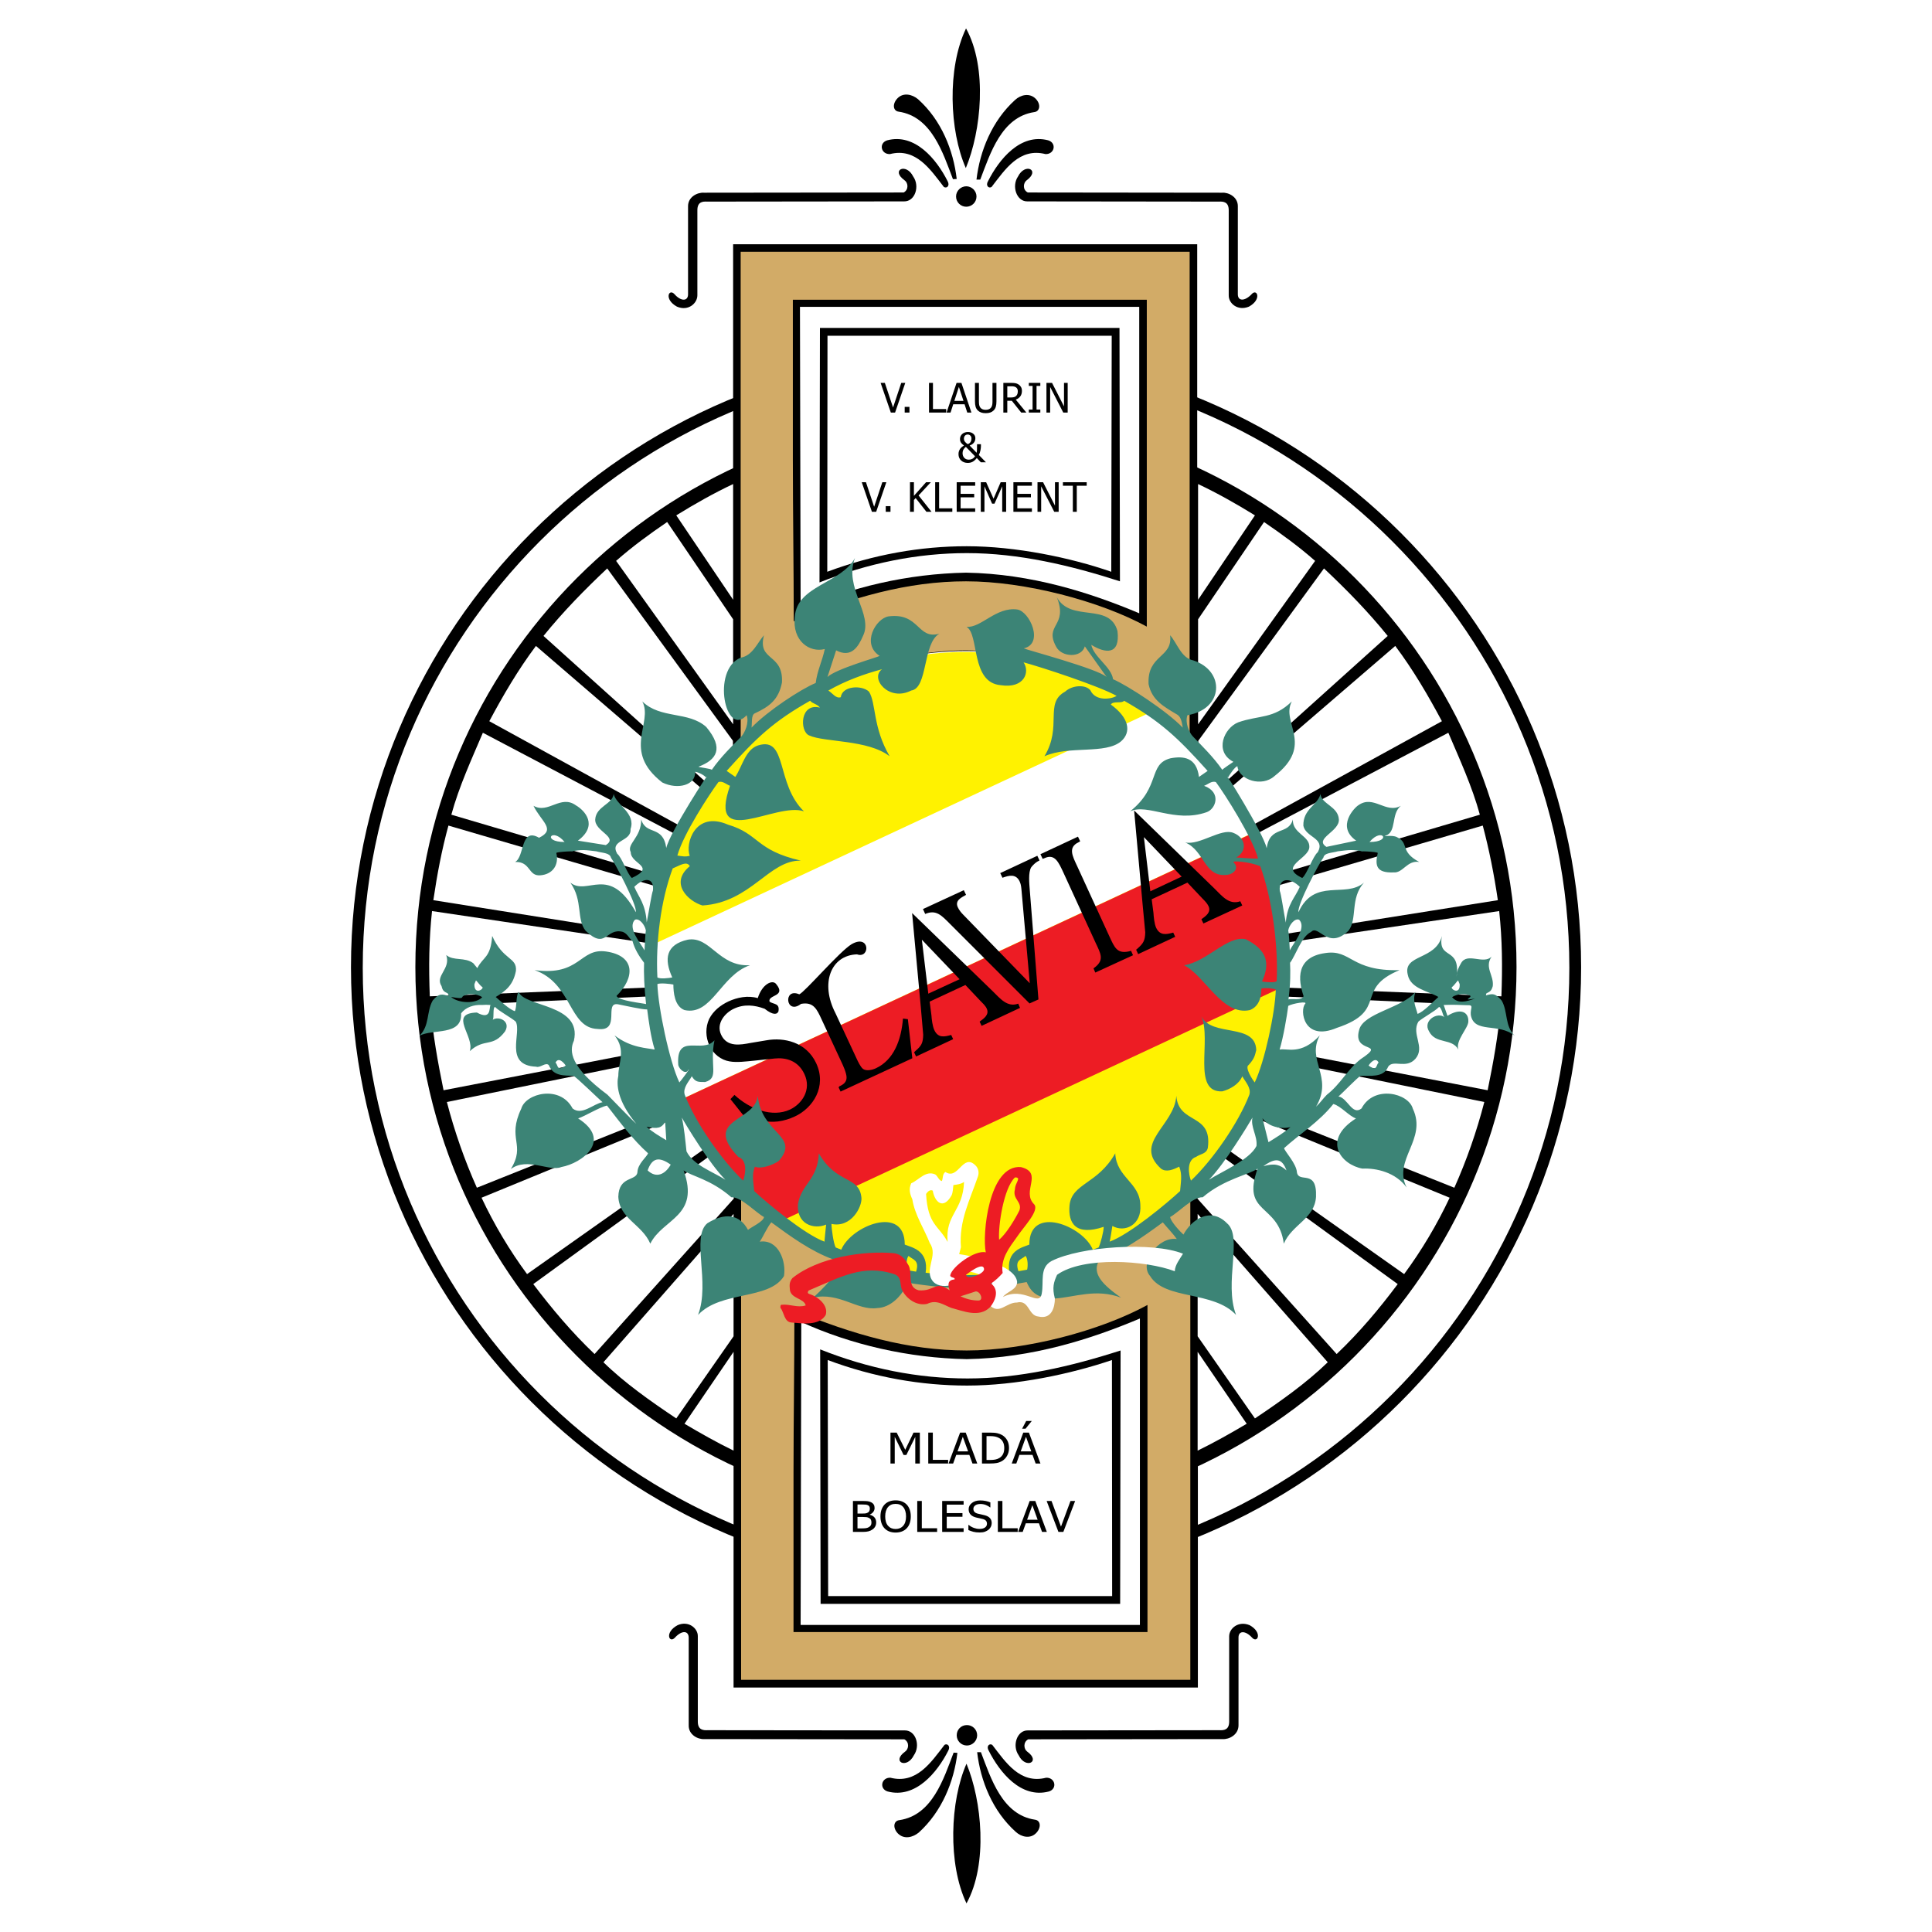 <?xml version="1.0" encoding="utf-8"?>
<!-- Generator: Adobe Illustrator 13.0.0, SVG Export Plug-In . SVG Version: 6.00 Build 14948)  -->
<!DOCTYPE svg PUBLIC "-//W3C//DTD SVG 1.0//EN" "http://www.w3.org/TR/2001/REC-SVG-20010904/DTD/svg10.dtd">
<svg version="1.0" id="Layer_1" xmlns="http://www.w3.org/2000/svg" xmlns:xlink="http://www.w3.org/1999/xlink" x="0px" y="0px"
	 width="192.756px" height="192.756px" viewBox="0 0 192.756 192.756" enable-background="new 0 0 192.756 192.756"
	 xml:space="preserve">
<g>
	<polygon fill-rule="evenodd" clip-rule="evenodd" fill="#FFFFFF" points="0,0 192.756,0 192.756,192.756 0,192.756 0,0 	"/>
	<path fill-rule="evenodd" clip-rule="evenodd" d="M96.383,41.538c30.24,0,54.92,24.679,54.92,54.941s-24.68,54.942-54.92,54.942
		c-30.262,0-54.942-24.68-54.942-54.942S66.121,41.538,96.383,41.538L96.383,41.538z M96.383,64.954
		c17.346,0,31.525,14.156,31.525,31.547c0,17.347-14.18,31.525-31.525,31.525c-17.369,0-31.525-14.179-31.525-31.525
		C64.858,79.11,79.014,64.954,96.383,64.954L96.383,64.954z"/>
	<path fill-rule="evenodd" clip-rule="evenodd" d="M96.405,36.332c33.121,0,60.169,27.049,60.169,60.236
		c0,33.142-27.049,60.192-60.169,60.192c-33.187,0-60.214-27.05-60.214-60.192C36.19,63.381,63.218,36.332,96.405,36.332
		L96.405,36.332z M96.383,35.135c33.785,0,61.365,27.56,61.365,61.366s-27.58,61.389-61.365,61.389
		c-33.807,0-61.366-27.582-61.366-61.389S62.576,35.135,96.383,35.135L96.383,35.135z"/>
	<path fill-rule="evenodd" clip-rule="evenodd" d="M73.144,24.368v50.976c6.048-6.89,14.643-10.457,23.35-10.545
		c10.944,0.089,18.034,5.162,22.952,10.545V24.368H73.144L73.144,24.368z"/>
	<path fill-rule="evenodd" clip-rule="evenodd" fill="#D2AB67" d="M73.896,25.122v49.492c5.516-6.469,14.799-9.726,22.486-9.726
		c7.244,0,19.43,4.652,22.309,9.726V25.122H73.896L73.896,25.122z"/>
	<path fill-rule="evenodd" clip-rule="evenodd" d="M79.103,29.907c0,5.295,0,10.59,0,15.884c0,5.295,0.089,10.9,0.089,16.194
		c5.804-2.371,11.32-3.987,17.191-3.987s13.314,1.949,18.033,4.519v-32.61H79.103L79.103,29.907z"/>
	<path fill-rule="evenodd" clip-rule="evenodd" fill="#FFFFFF" d="M79.812,30.616l0.066,30.218c4.962-2.26,10.701-3.589,16.505-3.7
		c6.535,0.111,12.449,2.016,17.279,4.054V30.616H79.812L79.812,30.616z"/>
	<path fill-rule="evenodd" clip-rule="evenodd" d="M81.806,32.72l-0.044,25.388c4.852-1.927,9.77-2.924,14.71-2.924
		c5.162,0,10.324,1.218,15.265,2.813l-0.045-25.278H81.806L81.806,32.72z"/>
	<path fill-rule="evenodd" clip-rule="evenodd" fill="#FFFFFF" d="M82.559,33.496l-0.022,23.549
		c4.608-1.728,9.327-2.547,13.912-2.547c4.874,0,10.346,1.13,14.422,2.547l0.045-23.549H82.559L82.559,33.496z"/>
	<path fill-rule="evenodd" clip-rule="evenodd" d="M101.566,17.611c-0.664,0.975-0.133,2.503,0.93,2.481l19.098,0.022
		c0.465-0.022,0.996,0.022,0.996,0.864v8.485c-0.021,0.797,0.887,1.595,2.018,1.13c1.328-0.731,0.797-1.861,0.266-1.241
		c-0.688,0.731-1.396,0.709-1.375-0.022v-8.729c0.023-0.953-0.93-1.417-1.551-1.374l-19.406-0.022
		c-0.553-0.288-0.443-0.975-0.111-1.219C103.826,16.969,102.275,16.193,101.566,17.611L101.566,17.611z M91.11,17.611
		c0.687,0.975,0.178,2.503-0.908,2.481l-19.65,0.022c-0.465-0.022-0.975,0.022-0.975,0.864v8.485c0,0.797-0.908,1.617-2.038,1.13
		c-1.33-0.731-0.798-1.861-0.244-1.241c0.665,0.753,1.374,0.709,1.352-0.022v-8.729c-0.022-0.953,0.931-1.417,1.573-1.374
		l19.939-0.022c0.531-0.288,0.443-0.975,0.088-1.219C88.828,16.969,90.401,16.193,91.11,17.611L91.11,17.611z"/>
	<path fill-rule="evenodd" clip-rule="evenodd" d="M96.36,16.77c-1.639-3.722-1.883-9.969,0.022-13.935
		C98.553,6.778,97.889,13.092,96.36,16.77L96.36,16.77z"/>
	<path fill-rule="evenodd" clip-rule="evenodd" d="M95.452,17.855l-0.376,0.022c-0.997-2.614-2.127-6.247-5.406-6.734
		c-0.576-0.067-0.665-0.775-0.133-1.33c0.598-0.62,1.484-0.398,2.061,0.089C93.923,11.984,95.12,14.997,95.452,17.855L95.452,17.855
		z"/>
	<path fill-rule="evenodd" clip-rule="evenodd" d="M97.424,17.921H97.8c0.997-2.614,2.127-6.248,5.383-6.735
		c0.576-0.066,0.688-0.775,0.154-1.329c-0.619-0.621-1.506-0.398-2.059,0.111C98.975,12.051,97.756,15.063,97.424,17.921
		L97.424,17.921z"/>
	<path fill-rule="evenodd" clip-rule="evenodd" d="M94.544,18.077c0.244,0.443-0.066,0.753-0.376,0.576
		c-1.352-1.75-2.792-3.944-5.384-3.279c-0.908,0.022-1.13-1.108-0.266-1.374C91.288,13.269,93.437,15.883,94.544,18.077
		L94.544,18.077z"/>
	<path fill-rule="evenodd" clip-rule="evenodd" d="M98.576,18.077c-0.266,0.443,0.066,0.753,0.354,0.576
		c1.352-1.75,2.77-3.944,5.385-3.279c0.908,0.022,1.129-1.108,0.266-1.374C101.811,13.269,99.684,15.883,98.576,18.077
		L98.576,18.077z"/>
	<path fill-rule="evenodd" clip-rule="evenodd" d="M96.405,18.586c0.554,0,1.02,0.465,1.02,1.019c0,0.576-0.466,1.02-1.02,1.02
		s-1.019-0.443-1.019-1.02C95.386,19.051,95.851,18.586,96.405,18.586L96.405,18.586z"/>
	<path fill-rule="evenodd" clip-rule="evenodd" d="M73.188,168.368v-50.976c6.07,6.89,14.666,10.456,23.372,10.545
		c10.923-0.089,18.034-5.162,22.952-10.545v50.976H73.188L73.188,168.368z"/>
	<path fill-rule="evenodd" clip-rule="evenodd" fill="#D2AB67" d="M73.941,167.593v-49.47c5.516,6.47,14.799,9.726,22.508,9.726
		c7.223,0,19.428-4.652,22.309-9.726v49.47H73.941L73.941,167.593z"/>
	<path fill-rule="evenodd" clip-rule="evenodd" d="M79.169,162.83c0-5.295,0-10.59,0-15.885s0.089-10.899,0.089-16.194
		c5.804,2.371,11.298,3.987,17.191,3.987c5.872,0,13.293-1.949,18.034-4.541v32.633H79.169L79.169,162.83z"/>
	<path fill-rule="evenodd" clip-rule="evenodd" fill="#FFFFFF" d="M79.878,162.121l0.066-30.218c4.962,2.26,10.7,3.589,16.504,3.699
		c6.536-0.11,12.452-2.016,17.28-4.054v30.572H79.878L79.878,162.121z"/>
	<path fill-rule="evenodd" clip-rule="evenodd" d="M81.872,160.017l-0.044-25.389c4.829,1.928,9.77,2.902,14.71,2.902
		c5.162,0,10.302-1.196,15.263-2.792l-0.043,25.278H81.872L81.872,160.017z"/>
	<path fill-rule="evenodd" clip-rule="evenodd" fill="#FFFFFF" d="M82.625,159.241l-0.044-23.55
		c4.63,1.729,9.327,2.548,13.913,2.548c4.895,0,10.346-1.152,14.444-2.548l0.021,23.55H82.625L82.625,159.241z"/>
	<path fill-rule="evenodd" clip-rule="evenodd" d="M101.633,175.125c-0.686-0.975-0.154-2.503,0.908-2.481l19.119-0.021
		c0.443,0.021,0.975-0.022,0.975-0.864v-8.507c0-0.775,0.908-1.573,2.039-1.108c1.328,0.731,0.797,1.861,0.242,1.241
		c-0.664-0.731-1.373-0.709-1.35,0.022v8.729c0,0.952-0.953,1.418-1.574,1.373l-19.406,0.022c-0.531,0.288-0.443,0.975-0.111,1.219
		C103.893,175.768,102.32,176.543,101.633,175.125L101.633,175.125z M91.176,175.125c0.687-0.975,0.177-2.503-0.908-2.481
		l-19.65-0.021c-0.465,0.021-0.997-0.022-0.997-0.864v-8.507c0.022-0.775-0.908-1.596-2.016-1.108
		c-1.352,0.731-0.82,1.861-0.266,1.241c0.687-0.753,1.374-0.709,1.374,0.022v8.729c-0.022,0.952,0.931,1.418,1.551,1.373
		l19.96,0.022c0.532,0.288,0.443,0.975,0.089,1.219C88.895,175.768,90.468,176.543,91.176,175.125L91.176,175.125z"/>
	<path fill-rule="evenodd" clip-rule="evenodd" d="M96.427,175.967c-1.639,3.722-1.883,9.97,0,13.935
		C98.598,185.958,97.956,179.645,96.427,175.967L96.427,175.967z"/>
	<path fill-rule="evenodd" clip-rule="evenodd" d="M95.519,174.882l-0.376-0.022c-0.997,2.614-2.127,6.247-5.406,6.734
		c-0.598,0.066-0.687,0.775-0.155,1.33c0.62,0.62,1.484,0.398,2.082-0.089C93.968,180.752,95.187,177.739,95.519,174.882
		L95.519,174.882z"/>
	<path fill-rule="evenodd" clip-rule="evenodd" d="M97.491,174.815h0.376c0.997,2.613,2.127,6.247,5.383,6.734
		c0.576,0.066,0.664,0.775,0.133,1.329c-0.598,0.62-1.484,0.398-2.037-0.11C99.02,180.686,97.823,177.673,97.491,174.815
		L97.491,174.815z"/>
	<path fill-rule="evenodd" clip-rule="evenodd" d="M94.61,174.66c0.244-0.443-0.089-0.753-0.376-0.576
		c-1.352,1.75-2.792,3.943-5.406,3.278c-0.908-0.021-1.13,1.108-0.266,1.374C91.332,179.468,93.502,176.853,94.61,174.66
		L94.61,174.66z"/>
	<path fill-rule="evenodd" clip-rule="evenodd" d="M98.643,174.66c-0.266-0.443,0.066-0.753,0.354-0.576
		c1.352,1.75,2.77,3.943,5.385,3.278c0.908-0.021,1.129,1.108,0.266,1.374C101.877,179.468,99.75,176.853,98.643,174.66
		L98.643,174.66z"/>
	<path fill-rule="evenodd" clip-rule="evenodd" d="M96.471,174.15c0.554,0,1.02-0.466,1.02-1.019c0-0.576-0.466-1.02-1.02-1.02
		c-0.576,0-1.019,0.443-1.019,1.02C95.452,173.685,95.896,174.15,96.471,174.15L96.471,174.15z"/>
	<path fill-rule="evenodd" clip-rule="evenodd" fill="#FFFFFF" d="M73.188,144.73c-1.684-0.82-3.323-1.751-4.896-2.681l4.896-7.178
		V144.73L73.188,144.73z M73.188,133.321l-5.716,8.196c-2.547-1.706-5.139-3.522-7.266-5.604l12.982-14.799V133.321L73.188,133.321z
		 M73.209,119.586l-13.89,15.507c-2.282-2.171-4.253-4.519-6.115-6.979l17.812-12.938l2.171,2.459L73.209,119.586L73.209,119.586z
		 M70.529,114.446l-17.944,12.672c-1.75-2.371-3.279-4.94-4.542-7.621l20.448-8.396L70.529,114.446L70.529,114.446z M66.231,105.54
		l1.816,4.785l-20.47,8.175c-1.218-2.725-2.237-5.627-2.991-8.552L66.231,105.54L66.231,105.54z M65.943,104.588l-21.689,4.187
		c-0.576-2.813-1.063-5.517-1.307-8.396l22.043-0.975L65.943,104.588L65.943,104.588z M64.902,94.131l0.022,4.386l-22.043,0.887
		c-0.11-2.902-0.088-5.649,0.222-8.507L64.902,94.131L64.902,94.131z M65.854,88.548l-0.864,4.719l-21.755-3.456
		c0.377-2.57,0.842-5.029,1.506-7.443L65.854,88.548L65.854,88.548z M67.649,83.364l-1.528,4.143L45.03,81.282
		c0.776-2.836,2.016-5.517,3.146-8.175L67.649,83.364L67.649,83.364z M70.197,78.845l-2.127,3.677L48.818,71.955
		c1.374-2.57,2.858-5.118,4.652-7.51L70.197,78.845L70.197,78.845z M73.121,73.904l0.022,1.352l-2.481,2.991L54.224,63.448
		c1.95-2.415,4.121-4.63,6.358-6.735L73.121,73.904L73.121,73.904z M73.144,61.786v10.479L61.468,55.959
		c1.662-1.462,3.345-2.681,5.095-3.877L73.144,61.786L73.144,61.786z M73.144,59.836l-5.672-8.418
		c1.861-1.152,3.789-2.237,5.672-3.124V59.836L73.144,59.836z"/>
	<path fill-rule="evenodd" clip-rule="evenodd" fill="#FFFFFF" d="M119.488,144.73c1.684-0.82,3.324-1.751,4.896-2.681l-4.896-7.178
		V144.73L119.488,144.73z M119.488,133.321l5.717,8.196c2.547-1.706,5.117-3.522,7.266-5.604l-12.982-14.799V133.321
		L119.488,133.321z M119.467,119.586l13.891,15.507c2.281-2.171,4.254-4.519,6.092-6.979l-17.789-12.938l-2.172,2.459
		L119.467,119.586L119.467,119.586z M122.148,114.446l17.943,12.672c1.75-2.371,3.279-4.94,4.541-7.621l-20.447-8.396
		L122.148,114.446L122.148,114.446z M126.445,105.54l-1.816,4.785L145.1,118.5c1.219-2.725,2.236-5.627,2.99-8.552L126.445,105.54
		L126.445,105.54z M126.734,104.588l21.688,4.187c0.576-2.813,1.064-5.517,1.307-8.396l-22.043-0.975L126.734,104.588
		L126.734,104.588z M127.775,94.131l-0.023,4.386l22.043,0.887c0.111-2.902,0.09-5.649-0.221-8.507L127.775,94.131L127.775,94.131z
		 M126.822,88.548l0.863,4.719l21.756-3.456c-0.377-2.57-0.865-5.029-1.506-7.443L126.822,88.548L126.822,88.548z M125.027,83.364
		l1.529,4.143l21.09-6.225c-0.775-2.836-2.016-5.517-3.146-8.175L125.027,83.364L125.027,83.364z M122.48,78.845l2.127,3.677
		l19.252-10.567c-1.375-2.57-2.859-5.118-4.654-7.51L122.48,78.845L122.48,78.845z M119.555,73.904l-0.021,1.352l2.48,2.991
		l16.439-14.799c-1.949-2.415-4.121-4.63-6.359-6.735L119.555,73.904L119.555,73.904z M119.533,61.786v10.479l11.676-16.305
		c-1.662-1.462-3.346-2.681-5.096-3.877L119.533,61.786L119.533,61.786z M119.533,59.836l5.672-8.418
		c-1.861-1.152-3.789-2.237-5.672-3.124V59.836L119.533,59.836z"/>
	<path fill-rule="evenodd" clip-rule="evenodd" fill="#FFF200" d="M83.09,67.989c15.73-7.333,34.515-0.487,41.849,15.242
		c7.332,15.708,0.486,34.516-15.242,41.849c-15.708,7.333-34.516,0.487-41.849-15.242C60.516,94.131,67.361,75.322,83.09,67.989
		L83.09,67.989z"/>
	<path fill-rule="evenodd" clip-rule="evenodd" fill="#FFFFFF" d="M64.991,94.308l49.89-23.284
		c4.365,3.124,7.643,7.311,10.014,12.118l-57.068,26.606C65.633,105.009,64.547,99.514,64.991,94.308L64.991,94.308z"/>
	<path fill-rule="evenodd" clip-rule="evenodd" fill="#ED1C24" d="M67.804,109.771l57.09-26.607
		c1.418,2.503,3.479,9.726,2.881,15.397l-49.98,23.328C73.321,118.677,70.175,114.557,67.804,109.771L67.804,109.771z"/>
	<path fill-rule="evenodd" clip-rule="evenodd" d="M109.32,94.086c0.488,1.041,0.863,1.662-0.045,2.393l-0.176,0.133l0.176,0.421
		l3.768-1.729l-0.199-0.443l-0.244,0.066c-1.174,0.244-1.418-0.443-1.906-1.484l-3.211-7c-0.488-1.042-0.953-1.905,0.133-2.415
		l0.154-0.089l-0.221-0.465l-3.744,1.75l0.221,0.465l0.178-0.066c1.041-0.487,1.418,0.421,1.904,1.462L109.32,94.086L109.32,94.086z
		 M102.74,98.097l-6.646-6.846c-0.199-0.2-0.399-0.443-0.532-0.731c-0.333-0.709,0.421-0.997,0.82-1.241l-0.222-0.465l-4.076,1.883
		l0.222,0.488c1.107-0.466,1.639,0.155,2.503,1.019l7.909,7.909l0.887-0.398l-0.865-10.922c-0.043-0.62-0.176-1.772,0.156-2.282
		c0.221-0.266,0.465-0.509,0.818-0.665l-0.221-0.465l-3.699,1.728l0.221,0.465c0.621-0.222,1.352-0.443,1.729,0.398
		c0.133,0.288,0.154,0.643,0.178,0.909L102.74,98.097L102.74,98.097z M92.617,99.138l-0.643-5.384l3.766,3.943L92.617,99.138
		L92.617,99.138z M91,91.096l0.864,9.327l0.244,2.813c-0.022,0.842-0.177,1.107-0.775,1.617l-0.133,0.133l0.199,0.421l3.7-1.729
		l-0.199-0.421c-0.709,0.2-1.307,0.311-1.684-0.487c-0.177-0.377-0.266-1.086-0.288-1.484l-0.177-1.352l3.567-1.661l1.506,1.595
		c0.199,0.199,0.488,0.466,0.621,0.754c0.287,0.62-0.289,0.997-0.709,1.307l0.199,0.421l3.833-1.794l-0.178-0.421
		c-1.107,0.398-1.816-0.532-2.547-1.241L91,91.096L91,91.096z M114.77,88.925l-0.643-5.406l3.768,3.943L114.77,88.925L114.77,88.925
		z M113.152,80.86l0.842,9.327l0.268,2.835c-0.023,0.842-0.201,1.108-0.775,1.618l-0.135,0.11l0.201,0.443l3.699-1.728l-0.199-0.421
		c-0.709,0.2-1.33,0.311-1.707-0.487c-0.176-0.376-0.242-1.085-0.266-1.484l-0.176-1.352l3.566-1.662l1.506,1.595
		c0.199,0.199,0.465,0.465,0.598,0.753c0.289,0.62-0.287,0.997-0.709,1.307l0.199,0.421l3.877-1.794l-0.199-0.421
		c-1.129,0.399-1.838-0.554-2.547-1.241L113.152,80.86L113.152,80.86z M90.579,101.685l-0.488-0.065
		c-0.177,2.148-0.908,4.12-2.703,4.962c-0.333,0.155-0.931,0.311-1.285,0.066c-0.266-0.222-0.51-0.753-0.643-1.041l-2.104-4.52
		c-1.551-2.99-0.465-5.782,2.148-5.871c1.33,0.465,1.308-2.061-0.531-1.019c-1.219,0.731-4.675,4.785-5.229,5.007
		c-1.64-0.709-1.352,2.127,0.177,0.952c1.24-0.222,1.573,0.51,2.061,1.573l1.949,4.188c0.177,0.376,0.51,1.085,0.532,1.551
		c0.022,0.509-0.354,0.753-0.709,0.908l-0.088,0.11l0.199,0.421l7.156-3.323L90.579,101.685L90.579,101.685z M75.603,99.581
		c-0.997-0.288-2.061-0.067-2.925,0.332c-0.797,0.377-1.506,0.931-1.927,1.75c-0.376,0.819-0.376,1.795,0.044,2.681
		c0.376,0.819,1.152,1.418,1.994,1.551c0.709,0.133,1.684,0,2.393-0.066l2.104-0.222c1.085-0.11,2.326,0.177,2.968,1.551
		c0.731,1.551-0.221,2.969-1.44,3.545c-1.772,0.819-4.01-0.045-5.538-1.463l-0.399,0.421l2.547,3.19l0.532-0.244l-0.088-0.886
		c1.13,0.399,2.393,0.155,3.434-0.332c1.817-0.842,3.213-2.991,2.127-5.317c-0.997-2.127-3.234-2.592-4.962-2.281l-1.595,0.266
		c-0.953,0.177-2.327,0.465-2.925-0.819c-0.531-1.13,0.399-2.193,1.263-2.593c1.02-0.487,2.061-0.376,3.08,0
		c0.842,0.665,1.241,0.576,1.374,0.267c0.155-0.843-0.465-0.688-0.886-0.976c-0.199-0.709,1.706-0.487,0.665-1.75
		C77.086,97.697,76.045,98.163,75.603,99.581L75.603,99.581z"/>
	<path fill-rule="evenodd" clip-rule="evenodd" fill="#3C8476" d="M101.611,126.83l0.863-0.155c0.09-0.311,0.09-1.086-0.154-1.374
		C101.922,125.678,101.213,125.655,101.611,126.83L101.611,126.83z M126.047,116.351c1.152-0.332,1.684-0.133,2.305,0.421
		C127.908,115.531,127.242,115.487,126.047,116.351L126.047,116.351z M126.557,113.958c0.686-0.421,1.617-0.996,2.193-1.506
		c-0.887,0.222-2.193,0-2.793-0.887L126.557,113.958L126.557,113.958z M120.619,117.702c1.24-0.797,4.076-1.993,4.74-3.367
		c0.111-1.02-0.619-1.905-0.398-2.836C124.539,112.23,122.17,116.13,120.619,117.702L120.619,117.702z M136.547,106.315
		c0.908,0.664,0.732-0.133,0.998-0.288C137.256,105.385,136.658,106.094,136.547,106.315L136.547,106.315z M144.877,99.492
		c0.531-0.399,1.508-0.354,1.729-0.178c0.51,0.133-0.996,0.599,0.555,0.311C146.295,99.935,145.475,100.179,144.877,99.492
		L144.877,99.492z M144.832,98.517c0,0.267,0.865,0.709,0.799-0.332l-0.156-0.376C145.254,98.03,145.121,98.273,144.832,98.517
		L144.832,98.517z M128.527,92.824c0.09,0.421,0.111,1.218,0.156,1.994c0.332-0.687,1.727-2.237,0.93-3.057
		C129.193,91.583,128.639,92.248,128.527,92.824L128.527,92.824z M128.283,92.048c0.156-1.883,0.932-2.481,1.396-3.567
		c-0.975-0.975-2.127-0.908-1.994,0.399C127.842,89.301,128.018,90.697,128.283,92.048L128.283,92.048z M136.637,84.006
		C138.939,84.006,137.898,82.478,136.637,84.006L136.637,84.006z M91.398,126.874l-0.886-0.155c-0.088-0.332-0.111-1.13,0.133-1.418
		C91.043,125.678,91.775,125.7,91.398,126.874L91.398,126.874z M66.918,116.196c-0.554,0.975-1.44,1.396-2.304,0.575
		C65.057,115.531,65.722,115.354,66.918,116.196L66.918,116.196z M66.475,113.759c-0.665-0.398-1.396-0.819-1.972-1.352
		c1.129,0.267,1.506,0.111,1.861-0.465L66.475,113.759L66.475,113.759z M72.368,117.702c-1.24-0.797-3.212-1.462-3.877-2.835
		c-0.11-1.02-0.243-2.438-0.465-3.368C68.424,112.23,70.795,116.13,72.368,117.702L72.368,117.702z M56.439,106.315
		c-0.931,0.664-0.753-0.133-1.019-0.288C55.73,105.385,56.307,106.094,56.439,106.315L56.439,106.315z M48.109,99.492
		c-0.554-0.399-1.506-0.354-1.75-0.178c-0.51,0.133,0.199,0.421-1.352,0.155C45.739,100.112,47.489,100.179,48.109,99.492
		L48.109,99.492z M48.154,98.517c0,0.267-0.864,0.709-0.82-0.332l0.155-0.376C47.71,98.03,47.844,98.273,48.154,98.517
		L48.154,98.517z M64.437,92.824c-0.066,0.421-0.089,1.218-0.133,1.994c-0.354-0.687-1.75-2.237-0.952-3.057
		C63.772,91.583,64.326,92.248,64.437,92.824L64.437,92.824z M64.525,92.026c-0.133-1.883-0.775-2.459-1.241-3.544
		c0.975-0.975,1.994-0.953,1.861,0.354C64.991,89.257,64.792,90.652,64.525,92.026L64.525,92.026z M92.351,126.984
		c0.333-2.237-1.374-2.524-2.083-2.812c0-4.032-5.361-1.861-6.336,0.509l-0.554-0.221c-0.222-0.399-0.421-1.884-0.421-2.349
		c1.972,0.421,3.057-1.706,2.991-2.593c-0.2-2.237-2.503-1.351-4.253-4.452c-0.111,2.658-1.75,3.057-2.083,5.073
		c-0.155,1.972,1.55,2.569,2.813,2.038c0-0.022-0.199,1.816-0.155,1.706c-1.972-0.709-5.782-3.877-7.023-5.052
		c-0.066-0.842-0.266-1.64,0.067-2.437c0.576,0.288,1.861-0.178,2.393-0.576c2.171-2.504-1.75-2.681-2.104-6.491
		c-0.244,2.614-5.561,2.282-1.95,6.093c0.975,0.332,0.709,1.816,0.487,2.37c-2.149-2.061-4.741-5.76-5.827-8.573
		c-0.199-0.688,0.399-1.285,0.709-1.839c0.354,0.576,0.598,0.576,1.33,0.576c1.44-0.399,0.421-1.64,0.93-4.165
		c-1.218,1.418-3.854-0.842-3.611,2.48c0.133,0.488,0.775,0.953,0.997,0.488c0.354-0.377-0.687,1.019-0.887,1.24
		c-0.997-2.082-2.126-7.532-2.193-9.814c0.288-0.133,1.285-0.021,1.595,0.045c0,0.753,0.111,2.171,1.108,2.547
		c2.725,0.599,3.611-3.478,6.535-4.475c-3.123,0.177-3.943-2.924-6.203-2.548c-2.193,0.488-2.392,1.928-1.551,3.767
		c-0.31,0.066-1.218,0.177-1.484,0c-0.177-3.522,0.332-7.688,1.529-10.878c0.753-0.31,1.396-0.775,1.706-0.222
		c-2.061,1.684-0.177,3.5,1.263,3.921c4.852-0.31,6.624-4.542,9.814-4.475c-4.542-1.041-4.121-2.658-7.267-3.589
		c-3.323-1.44-4.298,1.972-3.811,3.102c-0.443,0.133-0.82,0.044-1.241-0.022c0.598-2.149,3.19-6.114,4.099-7.333
		c0.421-0.133,0.753,0.222,1.152,0.376c-2.26,6.491,4.586,1.573,7.377,2.548c-2.836-2.747-1.618-7.488-4.564-6.58
		c-1.263,0.399-1.573,2.06-2.282,3.146l-0.864-0.599c3.013-3.367,4.719-4.962,8.33-7c0.244,0.31,0.709,0.31,0.975,0.687
		c-1.994-0.51-2.038,2.348-1.086,2.769c1.529,0.709,5.871,0.399,8.042,2.083c-1.706-2.924-1.329-5.272-2.06-6.447
		c-0.731-0.687-2.681-0.576-2.814,0.554c-0.487,0.155-0.775-0.354-1.24-0.665c1.75-0.997,3.611-1.662,5.361-2.127
		c-1.263,0.886,0.665,3.279,2.902,2.127c1.684-0.222,1.13-4.719,2.813-5.671c-2.215,0.621-1.972-2.126-5.073-1.728
		c-1.263,0.2-2.747,2.747-0.886,3.943c-0.111,0.111-4.342,1.285-5.206,2.104l0.864-2.658c1.506,0.797,2.215-0.354,2.681-1.44
		c1.063-2.127-1.95-4.852-0.798-7.776c-1.396,2.547-5.782,2.747-6.004,5.849c-0.288,2.437,1.485,3.633,2.991,3.234
		c-0.266,1.241-0.753,2.149-0.908,3.39c-1.462,0.598-4.808,2.791-6.403,4.453c0.066-0.465-0.044-1.241,0.311-1.417
		c1.484-0.687,2.392-1.374,2.725-3.08c0.155-2.968-2.481-2.082-1.794-4.719c-0.665,0.753-1.13,2.039-2.326,2.238
		c-2.947,1.218-1.506,8.042,0.598,5.738c0.266,0.731-0.177,1.75-0.532,2.127c-0.842,0.864-2.06,2.038-2.946,3.323
		c-0.067-0.111-1.241-0.244-1.329-0.31c1.816-0.687,2.569-1.817,0.775-3.966c-1.772-1.595-4.563-0.775-6.38-2.548
		c1.13,2.149-2.083,4.918,1.994,8.086c1.551,0.753,3.345,0.266,3.279-1.063c0.244,0,0.975,0.354,1.107,0.598
		c0.598-1.085-3.655,5.45-3.987,7c-0.333-2.326-2.038-1.219-2.503-2.858c0.022,1.839-1.484,2.437-1.042,3.279
		c0,1.196,2.592,1.418,0.111,2.57c-0.443-0.354-0.997-2.06-1.462-2.415c-0.797-1.418,1.44-1.174,1.329-2.459
		c0.554-1.595-1.418-2.393-1.684-3.5c-0.111,1.019-1.75,1.218-1.839,2.525c-0.066,1.218,2.348,1.75,1.063,2.57l-2.791-0.443
		c2.06-1.529,0.687-3.013-0.199-3.522c-1.529-1.107-2.747,0.886-4.231,0.044c0.775,1.595,2.282,2.348,0.554,3.19
		C51.898,82.5,52.363,85.491,51.388,86c1.573-0.067,1.285,1.44,2.525,1.329c1.174-0.089,1.883-0.975,1.595-2.216
		c-0.088-0.155,2.437-0.221,1.44-0.155c1.085-0.222,1.44-0.155,2.548-0.022c0.598,0.177,1.351,0.133,1.462,0.643
		c0.333,0.421,2.614,4.696,2.481,5.427c-2.681-4.829-4.808-1.573-6.535-2.946c1.285,1.816,0.576,3.633,1.528,4.807
		c2.061,1.972,1.994-0.354,3.722,0.111c0.51,0.222,0.621,0.687,0.953,0.908c0.177,0.731,0.643,1.507,1.152,2.171
		c-0.044,0.953,0.022,2.547,0.199,4.121c-0.288-0.089-2.792-0.332-2.946-0.819c1.816-1.772,1.949-4.01-1.064-4.431
		c-2.636-0.354-2.525,2.481-7.111,1.861c3.766,1.308,3.39,5.782,6.292,5.871c2.371,0.288,0.576-2.726,2.038-2.459
		c0.598,0.11,2.393,0.531,2.902,0.51c0.133,1.019,0.354,2.769,0.753,4.01c-0.731-0.178-2.326-0.133-4.01-1.418
		c1.174,1.462,0.377,2.702,0.377,4.032c-0.177,0.774-0.177,2.437,1.794,4.785c-0.443-0.377-2.459-2.481-2.88-2.902
		c-3.722-2.77-3.833-4.343-3.346-5.384c0.842-3.678-4.94-3.345-5.516-4.874c-0.288,0.421-0.155,1.507-0.377,1.928
		c-0.576-0.199-1.417-0.997-1.905-1.418c0.997-0.598,1.75-1.196,2.016-2.614c0.111-1.374-1.285-1.019-2.37-3.478
		c-0.155,2.215-0.909,2.061-1.484,3.212l-0.399-0.487c-0.842-0.643-1.972-0.2-2.703-0.82c0.487,1.396-1.152,2.06-0.465,3.102
		c0.111,0.465,0.222,0.531,0.621,0.73l0.111,0.266c-0.709-0.222-0.997-0.288-1.618,0.443c-0.642,1.152-0.288,2.525-1.329,3.522
		c1.307-0.731,4.276,0.044,4.165-2.237c0.443-0.62,1.285-0.887,2.06-0.842c1.063-0.022-0.421-0.045,0.864,0
		c-0.133,0.376,0.066,1.528-1.352,0.753c-2.902,0.089-0.177,2.393-0.709,3.854c1.484-1.352,2.282-0.31,3.522-1.972
		c0.598-1.019-0.643-1.572-1.24-1.151c0.177-0.178-0.022-1.241,0.244-1.285c0.421,0.443,1.617,1.063,2.06,1.462
		c0.62,1.107-1.218,4.364,2.038,4.497c0.399,0.155,0.953-0.487,1.263-0.155c0.465,1.152,1.595,1.02,2.459,1.064
		c0.244,0.088,2.703,2.48,2.902,2.636c-0.886,0.133-2.06,1.374-2.991,0.62c-1.241-2.37-4.674-1.528-5.118,0.022
		c-1.462,3.079,0.487,3.522-1.041,6.025c1.639-1.218,3.854,0.288,5.029-0.199c2.083-0.377,5.14-2.658,1.684-4.852
		c0.687-0.222,2.105-1.107,2.88-1.285c1.374,1.772,2.592,3.412,4.099,4.764c-0.133,0.376-1.042,1.041-1.063,1.905
		c-0.11,0.886-1.861,0.332-1.905,2.437c0.11,2.193,2.37,2.747,3.19,4.675c1.263-2.526,4.985-2.703,3.323-7.312
		c0.753,0.576,2.681,0.864,4.763,2.681c0.997-0.044,2.459,1.551,3.257,1.973c-0.044,0.465-1.307,1.019-1.595,1.284
		c-0.842-1.572-2.304-1.75-4.054-0.664c-1.639,1.351,0.311,5.915-0.93,9.149c2.282-2.438,7.089-1.463,8.573-3.877
		c0.244-1.484-0.554-3.7-2.415-3.434c0.332-0.488,0.731-1.418,1.152-1.928c1.905,1.396,3.966,2.902,6.181,3.699
		c0.598,1.086-0.022,1.973-1.994,3.811c2.592-0.576,4.409,1.33,6.38,1.042c1.285-0.045,2.437-1.13,3.035-2.526
		c4.453,0.709,7.489,0.731,11.874-0.066c0.6,1.418,1.529,1.596,2.814,1.64c1.994-0.133,4.098-1.019,6.602-0.089
		c-2.371-1.639-2.77-2.636-2.193-3.722c2.215-0.798,4.475-2.393,6.359-3.788c0.42,0.51,1.062,1.174,1.395,1.661
		c-1.838-0.266-3.811,2.415-2.658,3.7c1.484,2.414,6.314,1.439,8.574,3.877c-1.242-3.234,0.709-7.799-0.908-9.149
		c-1.617-1.64-3.502-0.421-4.342,1.13c-0.289-0.244-1.264-1.285-1.33-1.75c0.797-0.422,2.26-2.017,3.256-1.973
		c2.105-1.816,4.719-2.281,5.473-2.857c-1.662,4.608,2.082,3.434,2.613,7.488c0.82-1.928,3.08-2.481,3.213-4.675
		c0.111-2.836-1.705-1.308-1.904-2.437c-0.045-0.864-1.176-2.039-1.285-2.415c1.484-1.352,3.521-2.636,4.918-4.409
		c0.754,0.2,1.572,1.219,2.26,1.44c-3.457,2.193-1.463,4.63,0.643,5.007c1.395-0.066,3.322,0.377,4.408,1.883
		c-1.396-2.791,2.082-4.785,0.619-7.864c-0.42-1.551-3.875-2.393-5.117-0.022c-0.93,0.754-1.395-1.063-2.303-1.196
		c0.221-0.155,1.971-1.972,2.215-2.06c0.887-0.045,2.281,0.243,2.746-0.909c0.51-0.753,1.795,0.266,2.727-0.797
		c0.996-1.175-0.443-2.459,0.287-3.7c0.443-0.398,1.641-1.019,2.061-1.462c0.266,0.044,0.354,0.819,0.531,1.019
		c-0.664-0.554-2.193,0.333-1.527,1.418c0.664,1.308,2.303,0.643,2.924,1.817c-0.311-0.887,0.975-2.127,0.996-2.792
		c0.045-0.997-0.818-1.373-2.082-0.576l-0.377-1.085c1.285-0.045,1.24,0,2.305,0.022c0.775-0.045,0.332,0.287,0.398,0.952
		c0.311,1.928,2.791,0.753,4.387,2.104c-1.02-0.997-0.664-2.415-1.307-3.522c-0.643-0.731-0.865-0.709-1.574-0.51l0.045-0.199
		c0.398-0.199,0.51-0.266,0.643-0.73c0.133-1.086-0.863-1.861-0.111-2.947c-0.82,0.842-2.436-0.465-3.057,0.665
		c-0.244,0.443-0.422,0.753-0.443,1.352c0.422-3.102-1.928-1.595-1.461-4.077c-0.621,2.437-3.9,1.816-3.412,3.855
		c0.266,1.418,2.059,1.64,3.057,2.237c-0.488,0.421-1.484,1.507-2.082,1.684c-0.111-0.554-0.555-1.285-0.199-2.193
		c-1.309,1.617-5.229,2.104-5.627,3.811c-0.688,2.438,2.857,1.108,0.154,2.902c-1.307,1.019-2.016,2.504-3.367,3.545
		c-0.422,0.421-0.664,0.819-1.086,1.196c1.773-2.991-0.996-4.608,0.377-7.111c-1.883,2.038-3.301,1.24-4.01,1.418
		c0.377-1.241,0.73-3.346,0.863-4.365c0.443-0.243,1.973-0.509,1.684-0.199c-0.553,0.62-0.176,3.811,3.168,2.393
		c5.207-1.728,1.662-3.854,6.248-5.76c-4.852,0.133-4.807-2.083-7.377-1.706c-2.99,0.398-2.748,2.68-2.193,4.297
		c-0.154,0.487-1.219,0.222-1.506,0.333c0.199-1.596,0.199-2.703,0.154-3.656c0.555-0.709,1.129-2.636,2.105-3.08
		c0.73-0.797,1.66,1.861,3.721-0.111c0.93-1.196,0.133-3.234,1.551-4.807c-1.838,1.595-4.939-0.532-6.535,2.946
		c-0.154-0.731,2.127-5.006,2.48-5.427c0.09-0.51,0.842-0.466,1.441-0.643c1.107-0.133,1.461-0.2,2.547,0.022
		c-0.996-0.066,1.529,0,1.439,0.155c-0.287,1.241-0.154,1.994,1.574,1.928c0.951,0.088,1.352-1.241,2.568-1.041
		c-1.992-1.063-0.951-1.883-2.236-2.481c-0.465-0.244-1.439-0.022-1.152-0.133c1.174-0.354,0.531-2.148,1.551-2.99
		c-1.506,0.842-2.725-1.152-4.254-0.044c-0.332,0.199-2.236,2.104-0.199,3.522l-2.969,0.62c-1.285-0.82,1.33-1.529,1.24-2.747
		c-0.088-1.307-1.727-1.506-1.838-2.525c-0.266,1.107-1.75,1.484-1.705,3.168c0.242,1.174,2.215,1.218,1.439,2.636
		c-0.465,0.354-1.086,2.215-1.551,2.57c-2.459-1.152,0.709-1.905,0.709-3.102c0.043-1.108-1.729-1.351-1.641-2.747
		c-0.441,1.639-2.303,0.576-2.613,2.88c-0.354-1.551-4.453-8.108-3.877-7.023c0.133-0.244,0.709-1.13,0.953-1.152
		c0.176,1.396,2.459,2.083,3.678,0.997c4.076-3.168,0.619-5.317,1.75-7.466c-1.816,1.772-3.258,1.352-5.34,2.083
		c-1.418,0.554-2.438,2.924-0.486,3.943c-0.09,0.067-1.043,0.687-1.109,0.798c-0.885-1.285-2.104-2.459-2.924-3.323
		c-0.377-0.377-0.82-1.396-0.553-2.127c3.633-0.598,3.787-4.431,0.574-5.472c-1.195-0.222-1.615-1.75-2.303-2.504
		c0.287,2.282-2.305,1.906-2.148,4.874c0.332,1.64,1.594,2.282,2.879,3.058c0.355,0.221,0.443,0.753,0.531,1.285
		c-1.594-1.662-5.494-4.209-6.955-4.83c-0.156-1.219-1.928-2.215-2.172-3.434c1.396,0.864,2.902,1.063,2.615-1.374
		c-0.799-2.902-4.652-0.82-6.049-3.368c1.152,2.924-1.307,2.681-0.066,4.94c0.555,1.063,2.525,1.13,2.857-0.044l2.172,3.057
		c-0.865-0.819-8.131-2.747-8.264-2.857c2.039-0.465,0.598-3.678-0.643-3.877c-2.127-0.288-3.611,1.861-5.073,1.728
		c1.307,0.731,0.377,5.583,3.435,5.826c2.326,0.354,2.924-1.307,2.26-2.282c1.75,0.465,7.555,2.371,9.281,3.345
		c-0.443,0.31-2.082,0.598-2.613-0.554c-0.443-0.576-1.773-0.554-2.525,0.133c-2.105,1.152-0.244,3.456-2.061,6.447
		c2.504-1.107,6.092-0.155,7.664-1.506c1.02-0.908,0.799-2.326-1.041-3.656c0.266-0.398,1.064-0.066,1.33-0.376
		c3.588,2.038,5.316,3.633,8.33,7l-0.865,0.599c-0.242-1.95-1.527-2.105-2.834-1.861c-2.26,0.576-0.953,2.836-4.033,5.295
		c1.75-0.82,4.432,1.196,7.621,0.088c0.932-0.31,1.529-1.994-0.244-2.636c0.422-0.155,0.732-0.509,1.176-0.376
		c0.908,1.219,3.609,5.472,4.209,7.621c-0.422,0.067-1.707-0.088-2.172-0.088c1.219-0.731,0.842-2.038-0.287-2.459
		c-1.197-0.51-3.367,1.263-4.809,0.953c1.949,0.82,1.883,3.5,4.166,3.234c0.664-0.066,1.262-0.665,0.664-1.241
		c-0.221-0.222,1.596-0.066,2.658,0.376c1.174,3.19,1.816,7.954,1.639,11.476c-0.266,0.178-1.15,0.089-1.461,0.022
		c0.842-1.838,0.486-3.146-1.617-4.209c-1.816-0.421-3.855,2.237-6.16,2.592c2.105,1.063,3.811,5.073,6.559,4.475
		c0.975-0.376,1.152-1.396,1.152-2.148c0.311-0.089,1.152-0.044,1.439,0.11c-0.066,2.282-1.107,7.179-2.104,9.261
		c-0.178-0.222-1.043-1.507-0.6-1.75c0.621-0.688,0.621-0.997,0.754-1.484c-0.09-2.747-4.432-1.263-5.473-3.367
		c1.041,2.393-0.975,7.62,2.082,7.487c0.754-0.199,1.684-0.708,1.994-1.506c0.311,0.554,0.908,1.151,0.709,1.839
		c-1.084,2.813-3.654,6.513-5.826,8.573c-0.221-0.554-0.486-2.038,0.51-2.37c0.443-0.311,1.041-0.288,1.174-0.908
		c0.465-3.523-2.924-2.282-3.145-5.185c-0.178,2.969-4.344,4.696-1.529,7.267c0.531,0.398,1.24,0.089,1.816-0.199
		c0.332,0.797,0.154,1.595,0.088,2.437c-1.262,1.175-5.051,4.343-7.045,5.052c0.045,0.11,0.289-1.596,0.289-1.573
		c1.24,0.709,2.945-0.111,2.791-2.083c-0.045-2.259-2.393-2.747-2.504-5.161c-1.75,3.102-4.342,2.969-4.562,5.206
		c-0.156,1.794,0.643,3.057,3.41,2.127c0,0.465-0.309,1.661-0.508,2.061l-0.576,0.221c-0.953-2.37-6.336-4.541-6.336-0.509
		c-0.688,0.288-2.326,0.553-1.994,2.791C97.379,127.272,95.607,127.34,92.351,126.984L92.351,126.984z M56.329,84.006
		C54.024,84.006,55.066,82.478,56.329,84.006L56.329,84.006z"/>
	<path fill-rule="evenodd" clip-rule="evenodd" fill="#FFFFFF" d="M97.313,116.263c0.266,0.243,0.398,0.664,0.266,1.085
		c-0.797,2.349-1.927,4.476-1.706,7.09l-0.177,0.687c1.241,0.177,5.605,1.041,5.783,2.77c0,0.797-1.02,0.952-1.418,1.506
		c2.104-1.085,3.633,1.063,3.877-0.354c0.221-1.196-0.244-2.569,0.975-3.234c2.879-1.462,10.102-1.949,13.115-0.73
		c-0.311,0.531-0.799,1.107-0.82,1.75c-2.857-1.086-9.148-1.507-11.742,0.354c-0.332,0.73-0.51,1.263-0.221,2.37
		c0,0.842-0.311,2.104-1.639,1.794c-1.041-0.088-0.908-1.705-2.15-1.396c-1.084-0.021-1.793,1.308-2.768,0.199
		c-1.02-1.062,0.574-1.396,0.221-2.437c-0.863-0.421-1.75-0.931-2.747-0.864c0.177,1.13-2.083,1.994-3.035,1.042
		c-1.041-1.152,0.532-2.614-0.354-3.855c-0.576-1.462-1.506-2.835-1.75-4.386c-0.244-0.532-0.377-1.02-0.111-1.596
		c0.775-0.332,1.44-1.307,2.393-0.886c0.266,0.177,0.354,0.598,0.665,0.664c0.133-0.287,0.044-0.708,0.354-0.908
		C95.607,117.791,96.05,115.021,97.313,116.263L97.313,116.263z M94.544,123.905c-0.908-1.661-1.972-1.684-2.149-4.785
		c0.155-0.222,0.376-0.465,0.665-0.332c0.177,1.086,1.019,1.994,1.883,0.465c0.133-0.31,0.133-0.687,0.177-1.019
		c0.333-0.045,0.753-0.089,1.063-0.311C96.073,120.87,94.3,121.137,94.544,123.905L94.544,123.905z"/>
	<path fill-rule="evenodd" clip-rule="evenodd" fill="#ED1C24" d="M103.184,120.161c0.531,0.643-1.041,2.216-1.729,3.257
		c-0.73,1.02-1.66,2.171-1.418,3.589c-0.309,0.354-0.752,0.798-1.174,1.042c0.953,0.708,0.334,1.883-0.088,2.37
		c-1.085,1.086-2.681,0.377-3.877,0.066c-0.753-0.288-1.462-0.864-2.393-0.398c-1.108,0.243-2.127-0.576-2.525-1.418
		c-0.222-0.576,0-1.219-0.709-1.529c-3.146-1.063-5.384,0.267-8.596,1.617c-0.089,0.111-0.133,0.266,0.044,0.333
		c0.931,0.288,1.95,1.151,1.662,2.104c-0.665,1.107-2.304,0.842-3.412,0.753c-0.731-0.044-0.731-0.997-1.108-1.484
		c0-0.133,0-0.311,0.155-0.288c0.797-0.088,1.551,0.333,2.371,0.066c-0.177-0.709-1.418-0.664-1.573-1.506
		c-0.022-0.399-0.133-0.754,0.244-1.219c2.547-2.061,7.111-2.77,10.168-2.481c0.797,0.133,1.107,0.665,1.44,1.241
		c0.399,0.842-0.199,2.148,0.997,2.459c1.595,0.133,1.662-1.042,3.08,0c-0.177-0.555-0.222-1.02,0.487-1.086
		c0.111-0.243-0.443-0.133-0.421-0.421c0.177-0.864,2.481-2.548,3.544-2.282c-0.375-1.728,0.289-8.772,3.502-8.507
		C104.158,117.016,101.855,118.854,103.184,120.161L103.184,120.161z M101.588,117.592c-0.066,0.377-0.309,0.598-0.332,1.085
		c-0.266,0.976,0.775,1.241,0.443,2.105c-0.42,0.842-1.307,2.326-2.016,2.901c-0.111-1.396,0.465-5.161,1.572-6.203
		C101.389,117.459,101.521,117.48,101.588,117.592L101.588,117.592z M98.178,126.608c0.066,0.465-1.751,1.196-1.795,0.576
		C96.383,127.206,98.088,125.789,98.178,126.608L98.178,126.608z M97.601,129.754c-0.643,0-1.263-0.177-1.772-0.421
		c0.576-0.177,0.975-0.311,1.507-0.487C97.8,128.802,98.199,129.754,97.601,129.754L97.601,129.754z"/>
	<polygon fill-rule="evenodd" clip-rule="evenodd" points="90.32,38.201 89.303,41.161 88.878,41.161 87.86,38.201 88.281,38.201 
		89.1,40.655 89.918,38.201 90.32,38.201 	"/>
	<polygon fill-rule="evenodd" clip-rule="evenodd" points="90.736,41.161 90.261,41.161 90.261,40.594 90.736,40.594 90.736,41.161 
			"/>
	<polygon fill-rule="evenodd" clip-rule="evenodd" points="94.403,41.161 92.688,41.161 92.688,38.201 93.081,38.201 93.081,40.811 
		94.403,40.811 94.403,41.161 	"/>
	<path fill-rule="evenodd" clip-rule="evenodd" d="M94.439,41.161l0.998-2.96h0.484l0.998,2.96h-0.415l-0.269-0.827h-1.131
		l-0.268,0.827H94.439L94.439,41.161z M96.127,39.998l-0.458-1.396l-0.455,1.396H96.127L96.127,39.998z"/>
	<path fill-rule="evenodd" clip-rule="evenodd" d="M98.342,41.223c-0.174,0-0.324-0.023-0.455-0.068
		c-0.13-0.046-0.24-0.114-0.332-0.204c-0.104-0.104-0.177-0.228-0.219-0.371c-0.043-0.144-0.063-0.321-0.063-0.532v-1.847h0.394
		v1.847c0,0.137,0.009,0.251,0.025,0.345c0.017,0.094,0.051,0.177,0.102,0.252c0.054,0.08,0.125,0.14,0.216,0.181
		c0.09,0.041,0.201,0.062,0.332,0.062c0.123,0,0.232-0.021,0.328-0.062s0.17-0.101,0.223-0.181c0.049-0.076,0.082-0.16,0.1-0.251
		c0.02-0.091,0.027-0.203,0.027-0.336v-1.856h0.395v1.847c0,0.205-0.021,0.381-0.062,0.529c-0.043,0.147-0.115,0.271-0.221,0.374
		c-0.094,0.091-0.203,0.159-0.328,0.204C98.678,41.2,98.523,41.223,98.342,41.223L98.342,41.223z"/>
	<path fill-rule="evenodd" clip-rule="evenodd" d="M102.398,41.161h-0.512l-0.938-1.177h-0.451v1.177h-0.393v-2.96h0.764
		c0.17,0,0.312,0.009,0.426,0.028c0.115,0.018,0.225,0.062,0.328,0.129c0.104,0.066,0.186,0.152,0.244,0.256
		c0.061,0.105,0.092,0.235,0.092,0.39c0,0.217-0.055,0.399-0.166,0.544c-0.109,0.146-0.26,0.253-0.449,0.324L102.398,41.161
		L102.398,41.161z M101.547,39.034c0-0.086-0.014-0.163-0.045-0.23c-0.031-0.066-0.078-0.122-0.143-0.164
		c-0.055-0.037-0.119-0.063-0.193-0.078c-0.074-0.016-0.168-0.023-0.277-0.023h-0.391v1.118h0.348c0.111,0,0.213-0.01,0.305-0.03
		c0.09-0.02,0.166-0.061,0.23-0.124c0.057-0.055,0.098-0.121,0.125-0.199C101.533,39.228,101.547,39.137,101.547,39.034
		L101.547,39.034z"/>
	<polygon fill-rule="evenodd" clip-rule="evenodd" points="103.793,41.161 102.645,41.161 102.645,40.859 103.021,40.859 
		103.021,38.503 102.645,38.503 102.645,38.201 103.793,38.201 103.793,38.503 103.416,38.503 103.416,40.859 103.793,40.859 
		103.793,41.161 	"/>
	<polygon fill-rule="evenodd" clip-rule="evenodd" points="106.523,41.161 106.082,41.161 104.773,38.609 104.773,41.161 
		104.404,41.161 104.404,38.201 104.963,38.201 106.156,40.545 106.156,38.201 106.523,38.201 106.523,41.161 	"/>
	<path fill-rule="evenodd" clip-rule="evenodd" d="M98.369,46.124H97.86L97.454,45.7c-0.135,0.172-0.273,0.297-0.416,0.372
		s-0.304,0.113-0.484,0.113c-0.268,0-0.489-0.081-0.663-0.242c-0.174-0.161-0.261-0.372-0.261-0.633
		c0-0.114,0.016-0.216,0.047-0.304c0.032-0.089,0.075-0.169,0.128-0.241c0.051-0.069,0.111-0.13,0.179-0.182
		c0.067-0.052,0.132-0.098,0.194-0.136c-0.133-0.089-0.234-0.185-0.3-0.284c-0.066-0.099-0.099-0.225-0.099-0.375
		c0-0.094,0.019-0.181,0.056-0.262c0.038-0.08,0.087-0.151,0.149-0.212c0.063-0.062,0.146-0.113,0.247-0.153
		c0.102-0.04,0.212-0.06,0.333-0.06c0.22,0,0.399,0.058,0.538,0.174s0.209,0.263,0.209,0.44c0,0.065-0.008,0.132-0.025,0.202
		c-0.016,0.069-0.046,0.136-0.09,0.202c-0.043,0.065-0.102,0.126-0.172,0.183c-0.071,0.057-0.166,0.107-0.283,0.149l0.7,0.72
		c0.018-0.109,0.029-0.228,0.033-0.355c0.005-0.128,0.007-0.294,0.007-0.5h0.387v0.19c0,0.128-0.016,0.271-0.049,0.43
		c-0.032,0.16-0.085,0.312-0.16,0.455L98.369,46.124L98.369,46.124z M97.282,45.525l-0.915-0.937
		c-0.033,0.022-0.067,0.047-0.099,0.076c-0.033,0.029-0.07,0.072-0.109,0.131c-0.032,0.046-0.061,0.107-0.085,0.182
		s-0.037,0.154-0.037,0.238c0,0.188,0.057,0.343,0.168,0.464c0.112,0.122,0.263,0.182,0.454,0.182c0.127,0,0.241-0.027,0.344-0.081
		C97.105,45.727,97.198,45.642,97.282,45.525L97.282,45.525z M96.554,44.31c0.075-0.025,0.136-0.059,0.184-0.101
		c0.048-0.042,0.086-0.089,0.113-0.139c0.024-0.046,0.042-0.096,0.054-0.147c0.012-0.052,0.018-0.107,0.018-0.167
		c0-0.129-0.037-0.228-0.112-0.299c-0.076-0.07-0.162-0.105-0.262-0.105c-0.117,0-0.21,0.04-0.278,0.12
		c-0.067,0.079-0.101,0.178-0.101,0.298c0,0.053,0.004,0.098,0.015,0.136s0.031,0.082,0.062,0.132
		c0.028,0.041,0.066,0.085,0.117,0.131C96.412,44.216,96.476,44.263,96.554,44.31L96.554,44.31z"/>
	<polygon fill-rule="evenodd" clip-rule="evenodd" points="88.43,48.113 87.415,51.063 86.992,51.063 85.977,48.113 86.397,48.113 
		87.213,50.56 88.029,48.113 88.43,48.113 	"/>
	<polygon fill-rule="evenodd" clip-rule="evenodd" points="88.844,51.063 88.371,51.063 88.371,50.499 88.844,50.499 88.844,51.063 
			"/>
	<polygon fill-rule="evenodd" clip-rule="evenodd" points="92.94,51.063 92.431,51.063 91.354,49.692 91.182,49.885 91.182,51.063 
		90.79,51.063 90.79,48.113 91.182,48.113 91.182,49.469 92.392,48.113 92.869,48.113 91.647,49.431 92.94,51.063 	"/>
	<polygon fill-rule="evenodd" clip-rule="evenodd" points="95.013,51.063 93.303,51.063 93.303,48.113 93.695,48.113 93.695,50.715 
		95.013,50.715 95.013,51.063 	"/>
	<polygon fill-rule="evenodd" clip-rule="evenodd" points="95.449,51.063 95.449,48.113 97.294,48.113 97.294,48.462 95.841,48.462 
		95.841,49.271 97.195,49.271 97.195,49.619 95.841,49.619 95.841,50.715 97.294,50.715 97.294,51.063 95.449,51.063 	"/>
	<polygon fill-rule="evenodd" clip-rule="evenodd" points="100.383,51.063 99.99,51.063 99.99,48.521 99.221,50.251 98.982,50.251 
		98.219,48.521 98.219,51.063 97.853,51.063 97.853,48.113 98.389,48.113 99.125,49.756 99.836,48.113 100.383,48.113 
		100.383,51.063 	"/>
	<polygon fill-rule="evenodd" clip-rule="evenodd" points="101.107,51.063 101.107,48.113 102.953,48.113 102.953,48.462 
		101.5,48.462 101.5,49.271 102.854,49.271 102.854,49.619 101.5,49.619 101.5,50.715 102.953,50.715 102.953,51.063 
		101.107,51.063 	"/>
	<polygon fill-rule="evenodd" clip-rule="evenodd" points="105.623,51.063 105.182,51.063 103.877,48.52 103.877,51.063 
		103.512,51.063 103.512,48.113 104.068,48.113 105.256,50.449 105.256,48.113 105.623,48.113 105.623,51.063 	"/>
	<polygon fill-rule="evenodd" clip-rule="evenodd" points="107.037,51.063 107.037,48.462 106.047,48.462 106.047,48.113 
		108.42,48.113 108.42,48.462 107.43,48.462 107.43,51.063 107.037,51.063 	"/>
	<polygon fill-rule="evenodd" clip-rule="evenodd" points="91.773,146.015 91.318,146.015 91.318,143.355 90.427,145.165 
		90.151,145.165 89.267,143.355 89.267,146.015 88.842,146.015 88.842,142.93 89.462,142.93 90.317,144.647 91.142,142.93 
		91.773,142.93 91.773,146.015 	"/>
	<polygon fill-rule="evenodd" clip-rule="evenodd" points="94.595,146.015 92.613,146.015 92.613,142.93 93.068,142.93 
		93.068,145.65 94.595,145.65 94.595,146.015 	"/>
	<path fill-rule="evenodd" clip-rule="evenodd" d="M94.637,146.015l1.153-3.085h0.56l1.153,3.085h-0.479l-0.311-0.862h-1.307
		l-0.31,0.862H94.637L94.637,146.015z M96.587,144.803l-0.529-1.454l-0.526,1.454H96.587L96.587,144.803z"/>
	<path fill-rule="evenodd" clip-rule="evenodd" d="M100.67,144.475c0,0.282-0.064,0.536-0.191,0.763
		c-0.125,0.228-0.295,0.404-0.508,0.531c-0.172,0.098-0.348,0.164-0.527,0.197c-0.178,0.033-0.406,0.049-0.682,0.049h-0.789v-3.085
		h0.779c0.32,0,0.574,0.021,0.756,0.064c0.184,0.044,0.34,0.104,0.467,0.18c0.223,0.131,0.393,0.306,0.514,0.523
		S100.67,144.175,100.67,144.475L100.67,144.475z M100.195,144.47c0-0.238-0.043-0.441-0.131-0.608
		c-0.086-0.168-0.217-0.3-0.389-0.393c-0.119-0.066-0.25-0.114-0.387-0.144c-0.139-0.028-0.309-0.044-0.514-0.044h-0.348v2.382
		h0.348c0.201,0,0.377-0.016,0.529-0.044c0.152-0.029,0.291-0.083,0.416-0.161c0.158-0.098,0.275-0.227,0.355-0.387
		C100.156,144.91,100.195,144.709,100.195,144.47L100.195,144.47z"/>
	<path fill-rule="evenodd" clip-rule="evenodd" d="M100.941,146.015l1.152-3.085h0.561l1.152,3.085h-0.48l-0.311-0.862h-1.307
		l-0.309,0.862H100.941L100.941,146.015z M102.891,144.803l-0.529-1.454l-0.525,1.454H102.891L102.891,144.803z M102.943,141.769
		l-0.627,0.775h-0.342l0.41-0.775H102.943L102.943,141.769z"/>
	<path fill-rule="evenodd" clip-rule="evenodd" d="M87.418,151.892c0,0.153-0.032,0.288-0.097,0.405
		c-0.064,0.118-0.15,0.215-0.259,0.29c-0.128,0.092-0.267,0.156-0.413,0.194c-0.147,0.038-0.337,0.058-0.57,0.058h-0.981v-3.086
		h0.907c0.244,0,0.426,0.007,0.548,0.021s0.238,0.049,0.351,0.103c0.122,0.06,0.211,0.138,0.269,0.233
		c0.057,0.096,0.085,0.209,0.085,0.339c0,0.145-0.042,0.274-0.128,0.39c-0.085,0.114-0.202,0.204-0.352,0.269v0.017
		c0.203,0.05,0.361,0.142,0.473,0.272C87.362,151.529,87.418,151.694,87.418,151.892L87.418,151.892z M86.784,150.507
		c0-0.074-0.014-0.14-0.042-0.193c-0.027-0.055-0.072-0.098-0.133-0.13c-0.073-0.037-0.155-0.061-0.245-0.068
		c-0.09-0.008-0.215-0.013-0.374-0.013h-0.437v0.903h0.517c0.143,0,0.247-0.006,0.314-0.02c0.067-0.013,0.137-0.04,0.209-0.082
		c0.069-0.039,0.118-0.092,0.146-0.157C86.769,150.683,86.784,150.603,86.784,150.507L86.784,150.507z M86.944,151.907
		c0-0.116-0.018-0.211-0.055-0.287c-0.037-0.075-0.111-0.139-0.223-0.191c-0.072-0.035-0.151-0.057-0.236-0.065
		c-0.085-0.011-0.206-0.016-0.361-0.016h-0.517v1.141h0.37c0.198,0,0.356-0.009,0.47-0.024c0.115-0.018,0.216-0.052,0.304-0.106
		c0.085-0.054,0.148-0.114,0.188-0.184C86.925,152.105,86.944,152.018,86.944,151.907L86.944,151.907z"/>
	<path fill-rule="evenodd" clip-rule="evenodd" d="M90.459,150.107c0.13,0.135,0.23,0.304,0.302,0.504
		c0.072,0.2,0.108,0.428,0.108,0.685c0,0.251-0.035,0.477-0.106,0.678c-0.07,0.203-0.172,0.372-0.305,0.508
		c-0.14,0.145-0.303,0.25-0.488,0.318c-0.186,0.069-0.392,0.103-0.615,0.103c-0.231,0-0.44-0.035-0.625-0.104
		c-0.185-0.071-0.344-0.176-0.477-0.316c-0.132-0.136-0.233-0.305-0.303-0.505c-0.071-0.2-0.106-0.427-0.106-0.681
		c0-0.259,0.035-0.487,0.106-0.683c0.071-0.197,0.173-0.365,0.305-0.506c0.131-0.138,0.29-0.241,0.477-0.312
		c0.186-0.071,0.394-0.106,0.623-0.106c0.233,0,0.443,0.037,0.629,0.109C90.172,149.872,90.33,149.975,90.459,150.107
		L90.459,150.107z M90.396,151.296c0-0.204-0.024-0.385-0.074-0.542c-0.048-0.158-0.117-0.288-0.206-0.392
		c-0.091-0.106-0.2-0.187-0.328-0.239c-0.128-0.054-0.271-0.08-0.43-0.08c-0.166,0-0.31,0.026-0.433,0.078
		c-0.123,0.051-0.233,0.132-0.328,0.241c-0.09,0.104-0.159,0.236-0.208,0.396c-0.048,0.158-0.072,0.338-0.072,0.538
		c0,0.405,0.094,0.716,0.282,0.93c0.189,0.215,0.441,0.323,0.758,0.323c0.316,0,0.569-0.108,0.756-0.323
		C90.302,152.012,90.396,151.701,90.396,151.296L90.396,151.296z"/>
	<polygon fill-rule="evenodd" clip-rule="evenodd" points="93.496,152.839 91.514,152.839 91.514,149.753 91.969,149.753 
		91.969,152.474 93.496,152.474 93.496,152.839 	"/>
	<polygon fill-rule="evenodd" clip-rule="evenodd" points="94.001,152.839 94.001,149.753 96.14,149.753 96.14,150.118 
		94.456,150.118 94.456,150.963 96.025,150.963 96.025,151.328 94.456,151.328 94.456,152.474 96.14,152.474 96.14,152.839 
		94.001,152.839 	"/>
	<path fill-rule="evenodd" clip-rule="evenodd" d="M97.741,152.895c-0.248,0-0.459-0.023-0.633-0.069
		c-0.174-0.047-0.338-0.104-0.491-0.172v-0.513h0.032c0.15,0.127,0.32,0.226,0.51,0.295s0.373,0.104,0.548,0.104
		c0.252,0,0.441-0.048,0.57-0.143c0.129-0.094,0.193-0.219,0.193-0.373c0-0.123-0.033-0.224-0.102-0.301
		c-0.066-0.077-0.174-0.135-0.32-0.172c-0.107-0.027-0.203-0.051-0.291-0.068c-0.087-0.018-0.196-0.042-0.328-0.072
		c-0.117-0.027-0.223-0.063-0.316-0.106c-0.093-0.042-0.177-0.099-0.249-0.168c-0.071-0.067-0.125-0.147-0.164-0.238
		c-0.039-0.093-0.059-0.198-0.059-0.318c0-0.251,0.108-0.46,0.324-0.629c0.216-0.169,0.491-0.254,0.827-0.254
		c0.191,0,0.373,0.017,0.542,0.052c0.172,0.034,0.328,0.083,0.475,0.146v0.492h-0.035c-0.107-0.09-0.246-0.169-0.418-0.236
		c-0.17-0.066-0.348-0.1-0.535-0.1c-0.211,0-0.382,0.044-0.512,0.133c-0.13,0.09-0.195,0.206-0.195,0.352
		c0,0.131,0.039,0.235,0.115,0.313c0.077,0.077,0.188,0.134,0.333,0.169c0.096,0.023,0.214,0.051,0.354,0.08
		c0.139,0.03,0.254,0.057,0.346,0.082c0.236,0.064,0.408,0.163,0.518,0.294c0.109,0.132,0.162,0.293,0.162,0.485
		c0,0.12-0.027,0.239-0.08,0.356c-0.055,0.117-0.131,0.217-0.23,0.299c-0.109,0.089-0.234,0.158-0.373,0.206
		C98.123,152.87,97.949,152.895,97.741,152.895L97.741,152.895z"/>
	<polygon fill-rule="evenodd" clip-rule="evenodd" points="101.535,152.839 99.555,152.839 99.555,149.753 100.01,149.753 
		100.01,152.474 101.535,152.474 101.535,152.839 	"/>
	<path fill-rule="evenodd" clip-rule="evenodd" d="M101.578,152.839l1.152-3.086h0.561l1.152,3.086h-0.479l-0.311-0.862h-1.307
		l-0.311,0.862H101.578L101.578,152.839z M103.527,151.626l-0.529-1.454l-0.525,1.454H103.527L103.527,151.626z"/>
	<polygon fill-rule="evenodd" clip-rule="evenodd" points="107.266,149.753 106.09,152.839 105.6,152.839 104.424,149.753 
		104.91,149.753 105.855,152.312 106.803,149.753 107.266,149.753 	"/>
</g>
</svg>
